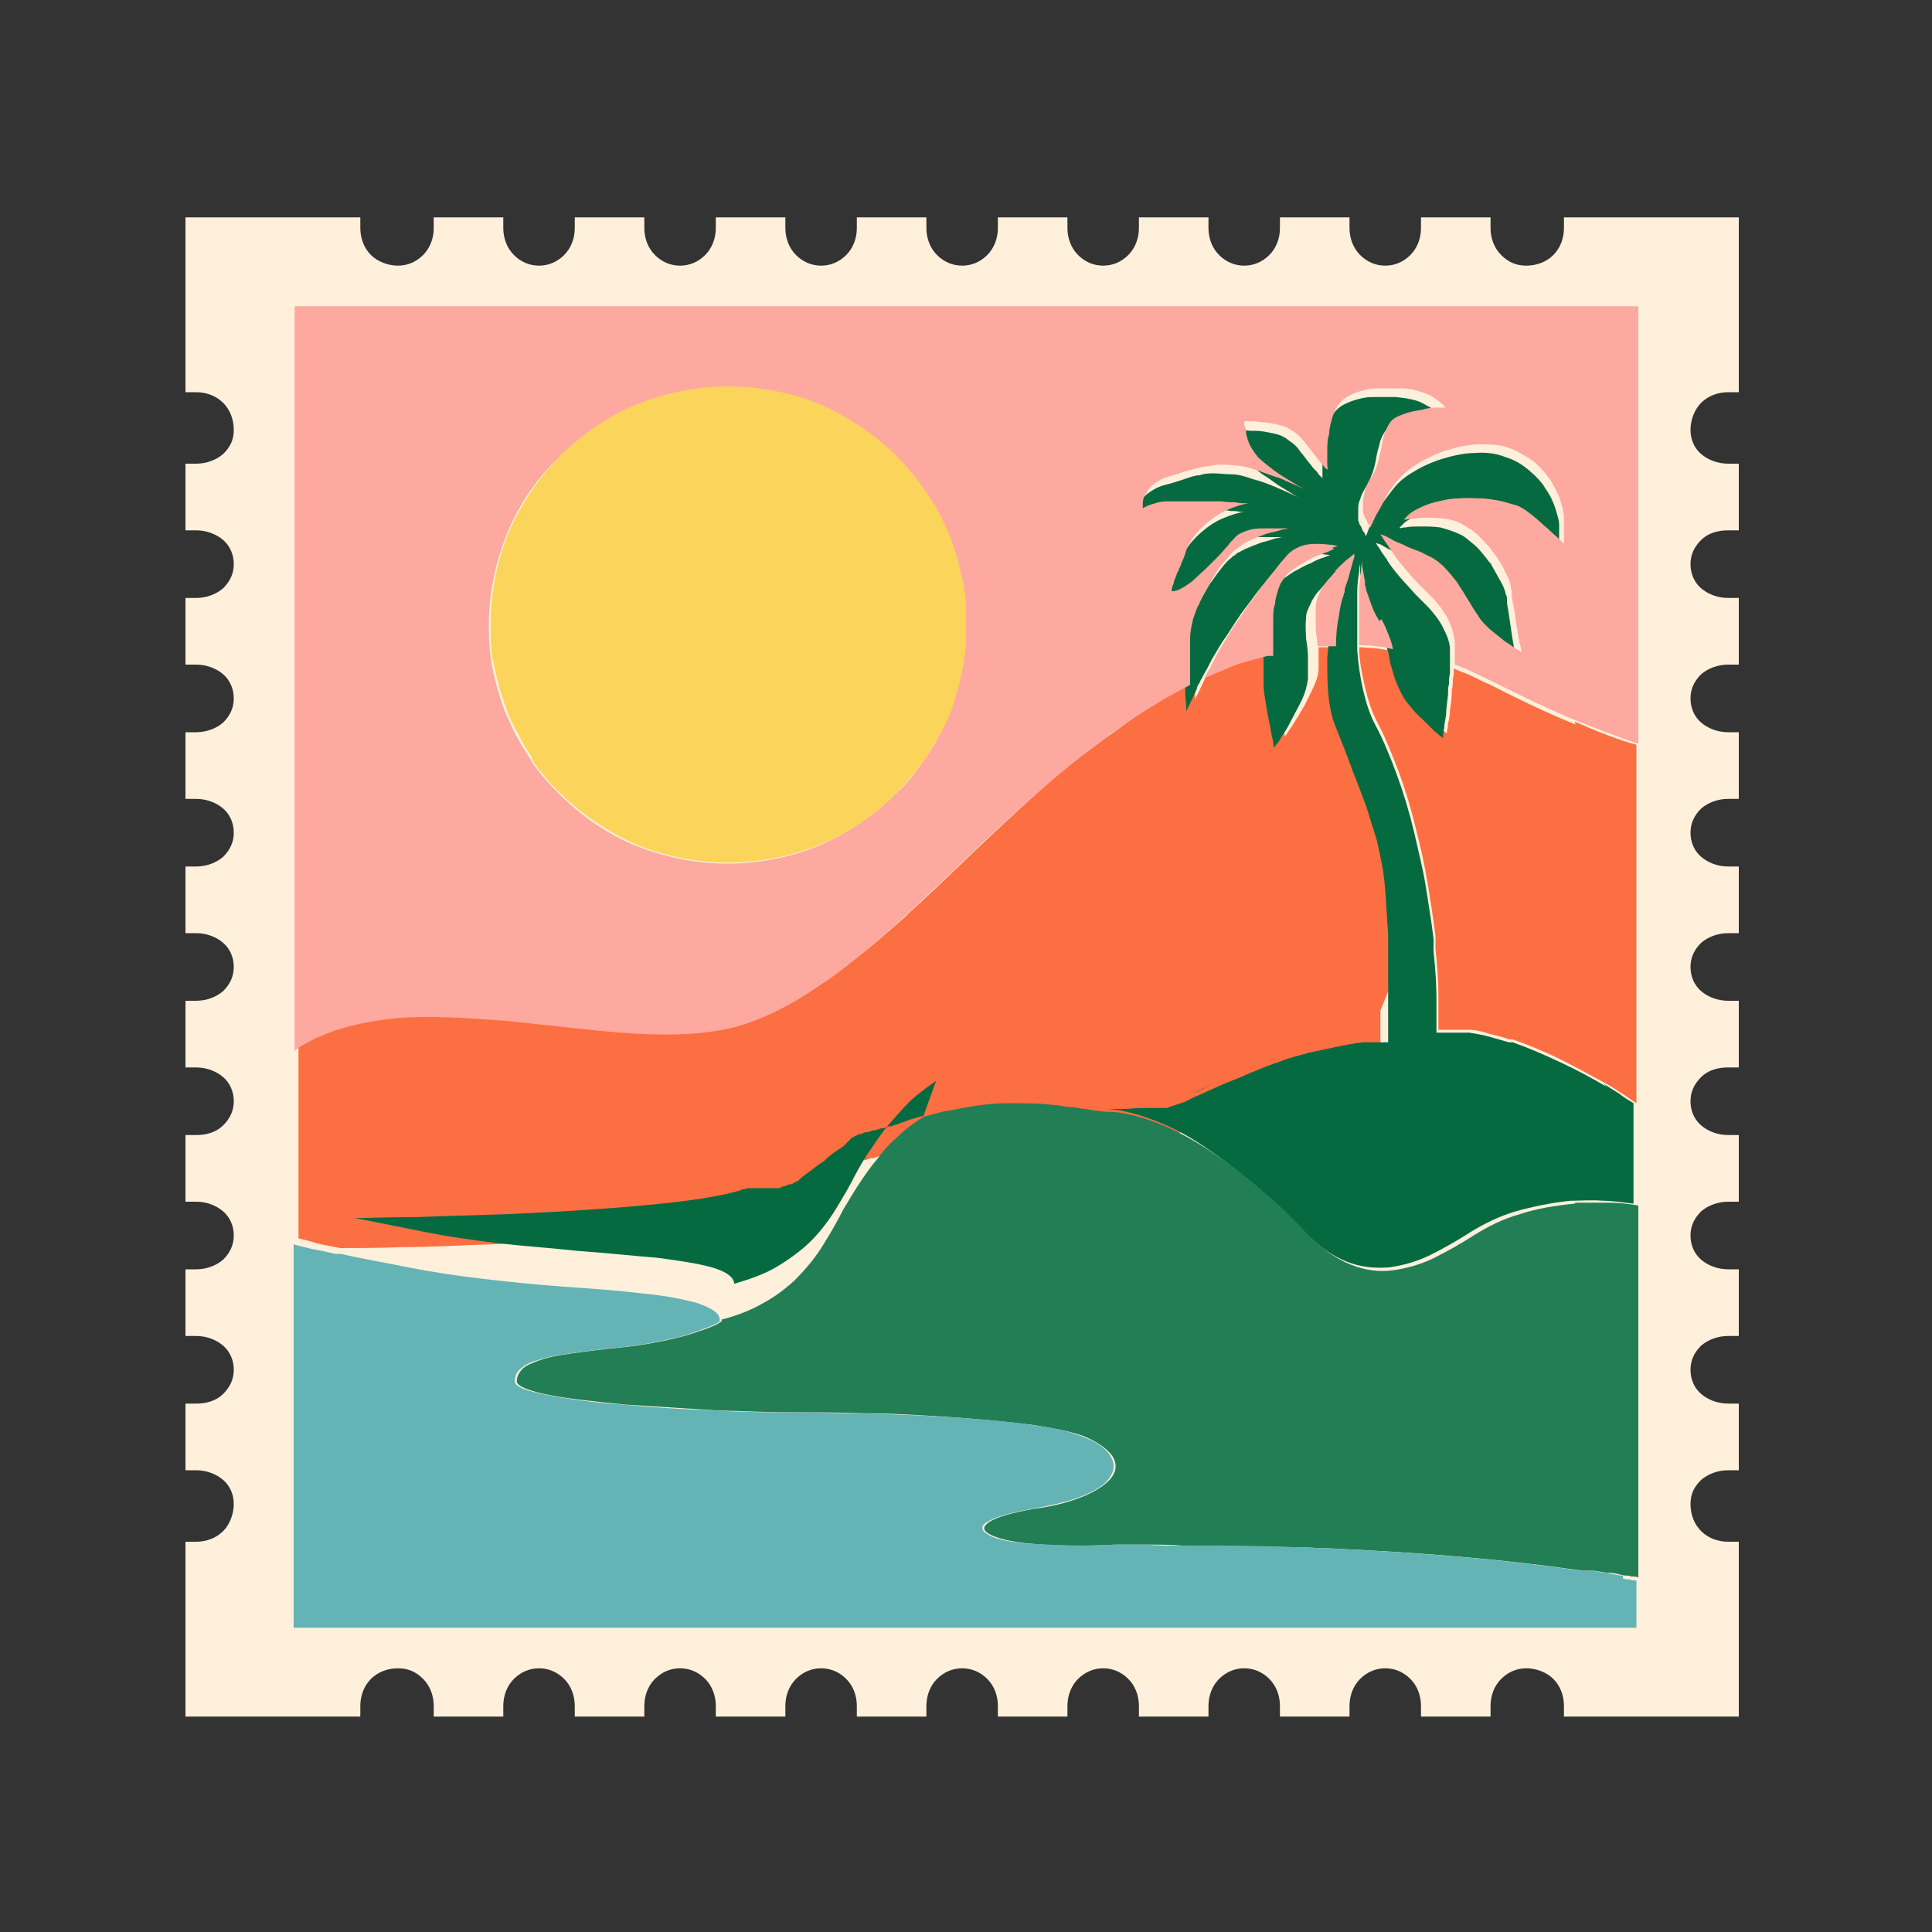 <?xml version="1.0" encoding="UTF-8"?>
<svg data-bbox="19.2 22.5 160.8 155.2" viewBox="0 0 200 200" height="200" width="200" xmlns="http://www.w3.org/2000/svg" data-type="color">
    <rect x="0" y="0" width="200" height="200" fill="#333333" stroke="none"/>
    <g>
        <path fill="#fff0dc" d="M177.5 22.5h-15.6v1.1c0 1.1-.4 2.1-1.1 2.8s-1.7 1.1-2.8 1.1-1.9-.4-2.6-1.1-1.1-1.7-1.1-2.8v-1.1h-7.2v1.1c0 1.1-.4 2.1-1.1 2.8s-1.6 1.1-2.6 1.1-1.9-.4-2.6-1.1-1.1-1.7-1.1-2.8v-1.1h-7.2v1.1c0 1.1-.4 2.1-1.1 2.8s-1.6 1.1-2.6 1.1-1.9-.4-2.6-1.1-1.1-1.7-1.1-2.8v-1.1h-7.2v1.1c0 1.1-.4 2.1-1.1 2.8s-1.6 1.1-2.6 1.1-1.9-.4-2.6-1.1-1.1-1.7-1.1-2.8v-1.1h-7.2v1.1c0 1.1-.4 2.1-1.1 2.8s-1.6 1.1-2.6 1.1-1.9-.4-2.6-1.1-1.1-1.7-1.1-2.8v-1.1h-7.2v1.1c0 1.1-.4 2.1-1.1 2.8S86 27.5 85 27.5s-1.9-.4-2.6-1.1-1.1-1.7-1.1-2.8v-1.1h-7.2v1.1c0 1.1-.4 2.1-1.1 2.8s-1.6 1.1-2.6 1.1-1.9-.4-2.6-1.1-1.1-1.7-1.1-2.8v-1.1h-7.2v1.1c0 1.1-.4 2.1-1.1 2.8s-1.6 1.1-2.6 1.1-1.9-.4-2.6-1.1-1.1-1.7-1.1-2.8v-1.1h-7.2v1.1c0 1.1-.4 2.1-1.1 2.8s-1.6 1.1-2.6 1.1-2.1-.4-2.8-1.1-1.1-1.7-1.1-2.8v-1.1H19.2v18.1h1.1c1.1 0 2.1.4 2.8 1.1s1.1 1.7 1.1 2.8-.4 1.8-1.1 2.5c-.7.6-1.7 1-2.8 1h-1.1v6.9h1.1c1.1 0 2.1.4 2.8 1s1.1 1.5 1.1 2.5-.4 1.8-1.1 2.5c-.7.6-1.7 1-2.8 1h-1.1v6.9h1.1c1.1 0 2.1.4 2.8 1s1.1 1.5 1.1 2.5-.4 1.8-1.1 2.5c-.7.6-1.7 1-2.8 1h-1.1v6.9h1.1c1.1 0 2.1.4 2.8 1s1.1 1.5 1.1 2.5-.4 1.8-1.1 2.5c-.7.6-1.7 1-2.8 1h-1.1v6.9h1.1c1.1 0 2.1.4 2.8 1s1.1 1.5 1.1 2.5-.4 1.8-1.1 2.5c-.7.6-1.7 1-2.8 1h-1.1v6.9h1.1c1.1 0 2.1.4 2.8 1s1.1 1.5 1.1 2.5-.4 1.8-1.1 2.5-1.7 1-2.8 1h-1.1v6.9h1.1c1.1 0 2.1.4 2.8 1s1.1 1.5 1.1 2.5-.4 1.8-1.1 2.5c-.7.6-1.7 1-2.8 1h-1.1v6.9h1.1c1.1 0 2.1.4 2.8 1s1.1 1.5 1.1 2.5-.4 1.8-1.1 2.5-1.7 1-2.8 1h-1.1v6.9h1.1c1.1 0 2.1.4 2.8 1s1.1 1.5 1.1 2.5-.4 2.1-1.1 2.8-1.7 1.1-2.8 1.1h-1.1v18.1h18.1v-1.1c0-1.1.4-2.1 1.1-2.8s1.7-1.1 2.8-1.1 1.9.4 2.6 1.1 1.1 1.7 1.1 2.8v1.1h7.2v-1.1c0-1.1.4-2.1 1.1-2.8s1.6-1.1 2.6-1.1 1.9.4 2.6 1.1 1.1 1.7 1.1 2.8v1.1h7.2v-1.1c0-1.1.4-2.1 1.1-2.8s1.6-1.1 2.6-1.1 1.9.4 2.6 1.1 1.1 1.7 1.1 2.8v1.1h7.2v-1.1c0-1.1.4-2.1 1.1-2.8s1.6-1.1 2.6-1.1 1.9.4 2.6 1.1 1.1 1.7 1.1 2.8v1.1h7.2v-1.1c0-1.1.4-2.1 1.1-2.8s1.6-1.1 2.6-1.1 1.9.4 2.6 1.1 1.1 1.7 1.1 2.8v1.1h7.2v-1.1c0-1.1.4-2.1 1.1-2.8s1.6-1.1 2.6-1.1 1.9.4 2.6 1.1 1.1 1.7 1.1 2.8v1.1h7.2v-1.1c0-1.1.4-2.1 1.1-2.8s1.6-1.1 2.6-1.1 1.9.4 2.6 1.1 1.1 1.7 1.1 2.8v1.1h7.2v-1.1c0-1.1.4-2.1 1.1-2.8s1.6-1.1 2.6-1.1 1.9.4 2.6 1.1 1.1 1.7 1.1 2.8v1.1h7.2v-1.1c0-1.1.4-2.1 1.1-2.8s1.6-1.1 2.6-1.1 2.1.4 2.8 1.1 1.1 1.7 1.1 2.8v1.1H180v-18.1h-1.1c-1.1 0-2.1-.4-2.8-1.1s-1.1-1.7-1.1-2.8.4-1.8 1.1-2.5c.7-.6 1.7-1 2.8-1h1.1v-6.9h-1.1c-1.1 0-2.1-.4-2.8-1s-1.1-1.5-1.1-2.5.4-1.8 1.1-2.5c.7-.6 1.7-1 2.8-1h1.1v-6.9h-1.1c-1.1 0-2.1-.4-2.8-1s-1.1-1.5-1.1-2.5.4-1.8 1.1-2.5c.7-.6 1.7-1 2.8-1h1.1v-6.9h-1.1c-1.1 0-2.1-.4-2.8-1S175 115 175 114s.4-1.8 1.1-2.5 1.7-1 2.8-1h1.1v-6.9h-1.1c-1.1 0-2.1-.4-2.8-1s-1.1-1.5-1.1-2.5.4-1.8 1.1-2.5c.7-.6 1.7-1 2.8-1h1.1v-6.9h-1.1c-1.1 0-2.1-.4-2.8-1s-1.1-1.5-1.1-2.5.4-1.8 1.1-2.5c.7-.6 1.7-1 2.8-1h1.1v-6.9h-1.1c-1.1 0-2.1-.4-2.8-1s-1.1-1.5-1.1-2.5.4-1.8 1.1-2.5c.7-.6 1.7-1 2.8-1h1.1v-6.9h-1.1c-1.1 0-2.1-.4-2.8-1s-1.1-1.5-1.1-2.5.4-1.8 1.1-2.5 1.7-1 2.8-1h1.1V48h-1.1c-1.1 0-2.1-.4-2.8-1s-1.1-1.5-1.1-2.5.4-2.1 1.1-2.8 1.7-1.1 2.8-1.1h1.1V22.5z" data-color="1"/>
        <path fill="#fc6f42" d="M144.7 100.2v-4.6c0-1.6-.2-3.1-.3-4.5s-.3-2.6-.5-3.5c-.1-.5-.2-.9-.3-1.4s-.2-.9-.4-1.4c-.2-.9-.5-1.7-.8-2.5l-.9-2.4c-.4-1.2-.9-2.3-1.3-3.4-.4-1-.8-2-1.1-2.8s-.5-1.9-.6-3-.1-2.4-.1-3.5V67h-1.9v2.2c0 .7-.3 1.5-.7 2.3s-.7 1.5-1.1 2.1c-.3.6-.7 1.1-.9 1.5q-.45.6-.6.9c-.2.2-.2.3-.2.3s0-.2-.1-.6c0-.4-.2-.9-.3-1.5s-.3-1.3-.4-2.1l-.3-2.4v-2h-.6c-.4 0-.7.2-1.1.3s-.7.2-1.1.3c-.7.2-1.5.5-2.2.8l-2.1.9v.1c-.3.7-.6 1.3-.8 1.7l-.3.6v-.5c0-.3 0-.8-.1-1.3-1.2.6-2.3 1.2-3.4 1.9s-2.3 1.4-3.4 2.2c-.8.6-1.6 1.2-2.5 1.8l-2.4 1.8c-3 2.3-6 5.1-9 7.9S97 91.9 94 94.6l-.2.2-.2.2c-1.4 1.2-2.7 2.4-4.1 3.5s-2.7 2.2-4.1 3.1q-2.55 1.8-5.1 3c-1.7.8-3.4 1.4-5.1 1.7-3.1.6-6.7.6-10.5.3s-7.8-.8-11.7-1.2c-4-.4-7.9-.6-11.6-.3s-7.1 1.2-10 3c0 0-.2.1-.3.2 0 0-.2.1-.2.2v19.7c.5.1 1.2.3 1.9.5s1.5.3 2.4.5c1.5 0 3.8 0 6.6-.1 2.8 0 6-.2 9.4-.3 4.8-.2 9.8-.5 14.2-.9s8.1-.9 10.3-1.6c.1 0 .3 0 .4-.1.1 0 .3 0 .4-.1h3.2s.1 0 .2-.1c0 0 .1 0 .2-.1h.2s.1 0 .2-.1c0 0 .1 0 .2-.1h.2s.1 0 .2-.1.1 0 .2-.1c0 0 .1 0 .2-.1 0 0 .1 0 .2-.1 0 0 .2-.1.2-.2 0 0 .2-.1.2-.2.3-.2.5-.4.8-.6s.5-.4.8-.6c0 0 .2-.1.3-.2 0 0 .2-.1.3-.2l.2-.2.2-.2c.2-.2.5-.4.7-.6.3-.2.5-.4.8-.6 0 0 .2-.1.2-.2 0 0 .2-.1.2-.2 0 0 .2-.1.2-.2 0 0 .2-.1.2-.2 0 0 .2 0 .2-.1 0 0 .2 0 .2-.1 0 0 .2 0 .2-.1 0 0 .2 0 .2-.1h.2s.2 0 .2-.1c0 0 .2 0 .3-.1h.2s.2 0 .3-.1c0 0 .2 0 .3-.1h.2s.2 0 .3-.1c0 0 .2 0 .3-.1h.2s.2 0 .3-.1c0 0 .2 0 .3-.1h.2c.1 0 .2 0 .3-.1.1 0 .2 0 .3-.1.4-.2.9-.3 1.3-.5.5-.1.9-.3 1.4-.4l1.2-.3c.4-.1.8-.2 1.3-.3 2.4-.5 4.4-.7 6.2-.8 1.8 0 3.4 0 4.8.2.6 0 1.2.1 1.7.2.6 0 1.1.2 1.6.2s.9.1 1.4.2c.4 0 .9 0 1.3.1h1.7c.6 0 1.1 0 1.7-.1h2.7s.2 0 .3-.1c0 0 .2 0 .3-.1 0 0 .2 0 .3-.1 0 0 .2 0 .3-.1 0 0 .2 0 .3-.1 0 0 .2 0 .3-.1.7-.3 1.4-.7 2.1-1s1.4-.6 2-.9c.3-.1.7-.3 1-.4s.7-.3 1-.4c.2 0 .3-.1.5-.2.2 0 .3-.1.4-.2 1-.4 1.9-.7 2.9-1.1 1-.3 1.9-.6 2.9-.9.9-.2 1.9-.5 2.8-.6.9-.2 1.9-.3 2.9-.5h2.6v-6.6Z" data-color="2"/>
        <path fill="#fc6f42" d="M163.1 75c-2.5-1-5.5-2.4-8.8-4.1-.7-.3-1.3-.6-1.9-.9s-1.3-.5-1.9-.8c0 .4 0 .7-.1 1.1 0 .4 0 .8-.1 1.1 0 .8-.1 1.5-.2 2.1 0 .6-.1 1-.2 1.4 0 .4-.1.6-.1.8v.2s-.1 0-.3-.2c-.2-.1-.5-.4-.8-.7s-.7-.6-1.1-1.1c-.4-.4-.9-.9-1.4-1.5s-.8-1.2-1.1-1.9-.5-1.4-.7-2.1c0-.2 0-.3-.1-.5 0-.2 0-.3-.1-.5l-1.8-.3c-.6 0-1.2-.1-1.7-.1 0 1.4.3 2.8.6 4.1s.7 2.6 1.3 3.7c.8 1.5 1.5 3.3 2.2 5.1q1.05 2.85 1.8 6c.5 1.9.9 3.8 1.2 5.6.3 1.9.6 3.7.8 5.4v1.3q.3 2.85.3 4.8v3.6h3.2c.7 0 1.4.2 2 .4.7.2 1.4.3 2.1.6h.4c1.7.6 3.4 1.3 5 2.1s3.2 1.7 4.7 2.5c.6.3 1.1.7 1.6 1s1 .7 1.5 1V77.1c-1.8-.5-3.9-1.3-6.4-2.4Z" data-color="2"/>
        <path fill="#056a40" d="M95.6 115.5c-.5.1-1 .3-1.4.4-.5.1-.9.3-1.3.5-.1 0-.2 0-.3.1-.1 0-.2 0-.3.1h-.2c-.1 0-.2 0-.3.1 0 0-.2 0-.3.1h-.2s-.2 0-.3.1c0 0-.2 0-.3.1h-.2s-.2 0-.3.1c0 0-.2 0-.3.1h-.2s-.2 0-.3.1c0 0-.2 0-.2.1H89s-.2 0-.2.1c0 0-.2 0-.2.1 0 0-.2 0-.2.1 0 0-.2 0-.2.1 0 0-.2.1-.2.2 0 0-.2.1-.2.2 0 0-.2.1-.2.2 0 0-.2.1-.2.2l-.9.6c-.3.2-.5.4-.8.6l-.2.2-.2.2s-.2.1-.3.2c0 0-.2.1-.3.2-.3.2-.5.4-.8.6s-.5.4-.8.6c0 0-.2.1-.2.2 0 0-.2.1-.2.2 0 0-.1 0-.2.1 0 0-.1 0-.2.1 0 0-.1 0-.2.1s-.1 0-.2.1h-.2s-.1 0-.2.1c0 0-.1 0-.2.1h-.2s-.1 0-.2.1c0 0-.1 0-.2.1h-3.2c-.1 0-.2 0-.4.1-.1 0-.3 0-.4.1-2.2.7-5.9 1.2-10.3 1.6s-9.4.7-14.2.9c-3.4.1-6.6.2-9.4.3-2.8 0-5.1.1-6.6.1h.6c2.1.4 4.5.9 7 1.4s5.2.9 7.8 1.2 5.5.5 8.3.8c2.8.2 5.6.5 8.1.7 2.3.3 4.3.6 5.7 1s2.3 1 2.3 1.7c1.7-.5 3.1-1 4.3-1.7s2.3-1.5 3.2-2.3c1.2-1.1 2.2-2.4 3-3.7s1.5-2.5 2.1-3.7c.5-.9 1-1.8 1.6-2.6.6-.9 1.2-1.8 1.9-2.6s1.4-1.6 2.2-2.4c.8-.7 1.7-1.4 2.6-2Z" data-color="3"/>
        <path fill="#056a40" d="M166.3 112.5c-1.5-.9-3-1.7-4.7-2.5s-3.3-1.5-5-2.1h-.4l-2.1-.6c-.7-.2-1.4-.3-2-.4h-3.6.2v-3.6q0-1.95-.3-4.8v-1.3c-.2-1.7-.5-3.5-.8-5.4s-.8-3.8-1.2-5.6q-.75-3.15-1.8-6c-.7-1.9-1.4-3.6-2.2-5.1-.6-1.1-1-2.4-1.3-3.7s-.5-2.7-.6-4.1v-5.9c0-.9.1-1.7.2-2.2 0-.5.1-.8.1-.8v.7c0 .4.2 1 .3 1.6v.4c0 .1 0 .3.1.4.1.6.3 1.1.6 1.7.2.6.5 1.1.8 1.6.3.4.5.9.7 1.5s.4 1.1.5 1.6c0 .2 0 .3.1.5 0 .2 0 .3.1.5.2.7.4 1.5.7 2.1.3.7.6 1.3 1.1 1.9s.9 1.1 1.4 1.5l1.1 1.1c.3.3.6.5.8.7.2.1.3.2.3.2v-.2c0-.2 0-.4.1-.8 0-.4.1-.8.2-1.4 0-.6.1-1.2.2-2.1 0-.4 0-.8.1-1.1 0-.4 0-.7.1-1.1v-2.4c0-.8-.3-1.5-.7-2.3s-1-1.6-1.9-2.5l-.5-.5-.5-.5c-.6-.7-1.2-1.3-1.7-1.9s-.9-1.1-1.2-1.6c0-.1-.1-.2-.2-.3 0 0-.1-.2-.2-.3-.3-.4-.4-.7-.6-.9-.1-.2-.2-.3-.2-.3l.3.1c.2 0 .4.2.8.4.3.2.8.4 1.3.6s1.2.5 1.9.8c.1 0 .3.1.4.2.1 0 .2.1.4.2.5.3 1 .7 1.5 1.1.4.4.8.9 1.2 1.4 0 0 .1.2.2.3 0 0 .1.2.2.3.4.5.7 1.1 1 1.6s.6 1 .9 1.4c.4.5.8 1 1.3 1.5q.75.75 1.5 1.2c.5.4.9.6 1.2.8s.5.3.5.3 0-.2-.1-.6-.2-.9-.3-1.5-.2-1.3-.3-2-.2-1.3-.3-1.9V62c0-.1 0-.3-.1-.4q-.15-.75-.6-1.5c-.3-.5-.6-1.1-.9-1.6 0-.1-.2-.3-.3-.4s-.2-.3-.3-.4c-.4-.5-.8-1-1.3-1.4s-.9-.8-1.4-1c-.6-.3-1.3-.5-2-.7-.7-.1-1.4-.1-2-.1s-1.2 0-1.6.1c-.4 0-.6.1-.6.1v-.1l.4-.4q.3-.3.9-.6c.4-.2 1-.4 1.8-.7.8-.2 1.6-.4 2.5-.4h2.6c.8 0 1.6.2 2.3.4s1.2.3 1.5.5.8.5 1.3.9 1 .8 1.5 1.3c.5.4.9.8 1.2 1.1l.5.5v-2.9c0-.5-.2-1-.4-1.7-.2-.6-.5-1.3-1-2-.4-.7-1-1.3-1.7-1.9s-1.5-1.1-2.5-1.4c-1-.4-2.1-.5-3.2-.4-1.1 0-2.3.3-3.3.6s-2.1.8-2.9 1.3c-.9.5-1.6 1.1-2 1.6-.5.6-.9 1.2-1.3 1.7-.4.6-.7 1.2-.9 1.7q-.45.75-.6 1.2c-.1.3-.2.5-.2.5l-.1-.2c0-.1-.2-.3-.3-.5 0-.2-.2-.4-.3-.6 0-.2-.1-.3-.1-.3v-1.1c0-.3 0-.7.2-1.1.1-.4.3-.8.6-1.3.3-.4.5-1 .7-1.5.2-.6.3-1.1.4-1.7s.3-1.1.4-1.6c.2-.5.4-.9.7-1.2s.8-.5 1.4-.7 1.2-.3 1.8-.4 1.2-.2 1.6-.2h.7s0-.1-.2-.3-.4-.4-.8-.6-.8-.5-1.4-.7-1.3-.3-2.2-.4h-2.4c-.8 0-1.5.2-2.1.4s-1.2.5-1.6.9q-.6.6-.9 1.5c-.2.6-.3 1.3-.4 1.9 0 .6-.1 1.3-.2 1.8v1.9l-.1-.1-.3-.3c-.1-.2-.3-.4-.6-.7-.2-.3-.5-.6-.7-.9s-.5-.6-.7-.9-.5-.6-.8-.8-.6-.5-.9-.6c-.3-.2-.8-.3-1.3-.4s-1-.2-1.5-.2-.9 0-1.2-.1h-.5v.4c0 .2 0 .6.2.9 0 .4.2.8.4 1.2s.4.8.8 1.2c.3.4.8.8 1.3 1.1s1.1.8 1.6 1.1 1 .6 1.3.8.6.3.6.3-.3-.1-.7-.3-1.1-.5-1.8-.8-1.5-.6-2.3-.8c-.8-.3-1.6-.5-2.2-.5-.7 0-1.3-.1-1.8-.1s-1 0-1.5.2c-.5 0-1 .2-1.6.4s-1.2.4-2 .6-1.4.6-1.8.9-.7.7-.8 1.1c-.2.3-.2.6-.2.9v.4c.4-.2.8-.4 1.3-.5s1-.2 1.6-.2h5.3c.5 0 1 0 1.4.1.4 0 .7 0 1 .1h.4c-.8.1-1.6.4-2.3.7s-1.3.7-1.9 1.2c-.5.4-1 .9-1.4 1.4s-.6.9-.8 1.3l-.3.9c-.1.3-.3.7-.4 1 0 .2-.1.3-.2.5 0 .2-.1.3-.2.4l-.3.9c0 .3-.2.5-.2.6v.2h.3s.2 0 .3-.1c.6-.2 1.1-.6 1.6-1s1-.9 1.5-1.4l.6-.6.6-.6c.3-.4.6-.7.9-1s.5-.6.7-.8c.3-.4.9-.6 1.4-.8.6-.2 1.2-.2 1.8-.2h2.3s-.2 0-.5.1c-.3 0-.7.2-1.1.3-.5.1-1 .3-1.5.5s-1 .4-1.5.7c-.1 0-.3.2-.4.3-.1 0-.3.2-.4.3-.4.3-.7.7-1.1 1.2s-.7 1-1.1 1.5c-.1.2-.3.5-.4.7s-.3.5-.4.7c-.3.5-.6 1.1-.8 1.6s-.4 1.1-.6 1.5c-.2.6-.3 1.3-.3 2v4.8c0 .5.1 1 .1 1.3v.5l.3-.6c.2-.4.5-1 .8-1.7v-.1c.1-.3.3-.5.4-.8.2-.3.3-.6.5-.9.3-.5.5-1 .8-1.5l.9-1.5c.6-.8 1.1-1.7 1.6-2.4.5-.8 1.1-1.5 1.6-2.2s1-1.3 1.5-1.9.9-1.1 1.3-1.6q.6-.75 1.5-.9c.6-.2 1.2-.2 1.7-.2s1 0 1.4.1c.4 0 .6.1.6.1s-.2 0-.6.2c-.4.1-.9.3-1.4.6-.6.2-1.2.6-1.8.9-.6.4-1.2.8-1.7 1.2-.2.2-.4.4-.5.7-.2.3-.3.6-.4.9-.1.4-.3.9-.3 1.4s-.1 1-.2 1.6v5.8c0 .8.2 1.7.3 2.4.1.8.3 1.5.4 2.1s.2 1.1.3 1.5c0 .4.1.6.1.6l.2-.3q.3-.3.6-.9.45-.6.9-1.5c.3-.6.7-1.3 1.1-2.1s.6-1.6.7-2.3v-2.2c0-.7-.1-1.4-.2-2 0-.7-.1-1.3 0-2 0-.3 0-.6.2-1 .1-.3.3-.6.4-.9.2-.3.4-.7.7-1s.5-.6.8-.9c.5-.5 1-1 1.4-1.3s.6-.5.6-.5v.4c0 .2-.1.6-.3 1 0 .3-.2.7-.3 1.1s-.2.8-.4 1.2v.3s0 .2-.1.3c-.2.5-.3 1.2-.5 2.2-.1.9-.2 2-.3 3.1v.2c0 1.2 0 2.4.1 3.5s.3 2.2.6 3 .7 1.8 1.1 2.8.8 2.2 1.3 3.4l.9 2.4c.3.8.5 1.7.8 2.5.1.4.3.9.4 1.4s.2.9.3 1.4c.2.9.4 2.1.5 3.5q.15 2.1.3 4.5v11.2h.6-3.2c-1 .1-1.9.3-2.9.5-.9.2-1.9.4-2.8.6-1 .3-2 .5-2.9.9-1 .3-1.9.7-2.9 1.1-.1 0-.3.1-.4.2-.2 0-.3.1-.5.2-.3.1-.7.3-1 .4s-.7.3-1 .4c-.7.3-1.3.6-2 .9s-1.4.6-2.1 1c0 0-.2 0-.3.1 0 0-.2 0-.3.1 0 0-.2 0-.3.1 0 0-.2 0-.3.1 0 0-.2 0-.3.1 0 0-.2 0-.3.1h-2.7c-.6 0-1.2.1-1.7.1h-1.7c1.6.1 3.3.6 5.1 1.3s3.6 1.7 5.3 2.9c1.8 1.2 3.5 2.6 5.2 4 1.7 1.5 3.3 3 4.7 4.5 1.5 1.5 2.9 2.5 4.4 3.1s2.9.7 4.4.6c1.4-.2 2.9-.6 4.3-1.3q2.1-1.05 4.2-2.4c1.3-.8 2.9-1.6 4.6-2.1 1.8-.5 3.7-.9 5.7-1.1 1.1 0 2.2-.1 3.3 0 1.1 0 2.2.2 3.2.3v-10.4c-.5-.3-1-.6-1.5-1-.5-.3-1.1-.7-1.6-1Z" data-color="3"/>
        <path fill="#fda99f" d="M100 31.7H30.5v77.1s.2-.1.2-.2c0 0 .2-.1.3-.2 2.9-1.8 6.3-2.6 10-3 3.7-.3 7.6 0 11.6.3 4 .4 7.9.9 11.7 1.2s7.4.3 10.5-.3c1.7-.3 3.4-.9 5.1-1.7q2.55-1.2 5.1-3c1.4-.9 2.7-2 4.1-3.1s2.7-2.3 4.1-3.5l.2-.2.2-.2c3-2.7 5.9-5.6 8.9-8.4s6-5.5 9-7.9l2.4-1.8c.8-.6 1.6-1.2 2.5-1.8 1.1-.8 2.2-1.5 3.4-2.2 1.1-.7 2.3-1.3 3.4-1.9v-4.8c0-.8.2-1.5.3-2 .2-.5.3-1 .6-1.5.2-.5.5-1.1.8-1.6.1-.2.3-.5.4-.7s.3-.5.4-.7c.3-.5.7-1.1 1.1-1.5.4-.5.7-.9 1.1-1.2.1-.1.3-.2.4-.3.1 0 .3-.2.4-.3.5-.3 1-.5 1.5-.7s1-.4 1.5-.5.8-.2 1.1-.3c.3 0 .5-.1.5-.1H131c-.6 0-1.2 0-1.8.2s-1.1.4-1.4.8c-.2.2-.5.5-.7.8-.3.3-.6.7-.9 1l-.6.6-.6.6c-.5.5-1 .9-1.5 1.4-.5.4-1.1.8-1.6 1 0 0-.2 0-.3.1h-.3V61c0-.1.1-.4.2-.6 0-.3.2-.6.3-.9 0-.1.1-.3.2-.4 0-.2.1-.3.2-.5.1-.4.3-.7.4-1s.2-.7.3-.9c.2-.4.4-.8.8-1.3s.8-.9 1.4-1.4c.5-.4 1.2-.9 1.9-1.2s1.5-.6 2.3-.7h-.4c-.2 0-.6 0-1-.1-.4 0-.9 0-1.4-.1h-5.3c-.6 0-1.1 0-1.6.2-.5.1-.9.3-1.3.5v-.4c0-.2 0-.5.2-.9.2-.3.4-.7.8-1.1.4-.3 1-.7 1.8-.9s1.4-.5 2-.6c.6-.2 1.1-.3 1.6-.4.5 0 1-.2 1.5-.2s1.1 0 1.8.1c.7 0 1.5.3 2.2.5.8.3 1.6.6 2.3.8.7.3 1.3.6 1.8.8.4.2.7.3.7.3l-.6-.3c-.3-.2-.8-.5-1.3-.8s-1.1-.7-1.6-1.1-1-.8-1.3-1.1c-.3-.4-.6-.8-.8-1.2s-.3-.8-.4-1.2c0-.4-.1-.7-.2-.9v-.4h.5c.3 0 .7 0 1.2.1.5 0 1 .1 1.5.2s.9.2 1.3.4c.3.2.7.4.9.6.3.2.5.5.8.8.2.3.5.6.7.9s.5.6.7.9.4.5.6.7q.15.3.3.3s0 .1.1.1 0-.2 0-.5v-1.4c0-.6 0-1.2.2-1.8 0-.6.2-1.3.4-1.9q.3-.9.9-1.5c.4-.4 1-.7 1.6-.9s1.3-.4 2.1-.4h2.4c.9 0 1.6.2 2.2.4s1.1.4 1.4.7c.4.2.6.5.8.6.2.2.2.3.2.3h-.7c-.4 0-1 0-1.6.2-.6.1-1.3.2-1.8.4-.6.2-1.1.4-1.4.7s-.5.7-.7 1.2-.3 1-.4 1.6-.3 1.2-.4 1.7c-.2.6-.4 1.1-.7 1.5s-.5.9-.6 1.3-.2.8-.2 1.1V53s0 .1.1.3c0 .2.2.4.3.6 0 .2.2.4.3.5 0 .1.1.2.1.2s0-.2.2-.5q.15-.45.6-1.2c.3-.5.6-1.1.9-1.7.4-.6.8-1.2 1.3-1.7.5-.6 1.2-1.1 2-1.6.9-.5 1.9-1 2.9-1.3s2.2-.6 3.3-.6 2.2 0 3.2.4 1.8.9 2.5 1.4c.7.6 1.3 1.3 1.7 1.9.4.7.8 1.4 1 2s.3 1.2.4 1.7v2.9l-.5-.5c-.3-.3-.8-.7-1.2-1.1-.5-.4-1-.9-1.5-1.3s-.9-.7-1.3-.9c-.3-.2-.9-.3-1.5-.5-.7-.2-1.4-.3-2.3-.4-.8 0-1.7-.1-2.6 0-.9 0-1.7.2-2.5.4s-1.4.5-1.8.7q-.6.3-.9.6l-.4.4v.1s.2 0 .6-.1c.4 0 .9-.1 1.6-.1.6 0 1.3 0 2 .1s1.4.3 2 .7c.5.3 1 .6 1.4 1s.9.9 1.3 1.4c.1.1.2.3.3.4s.2.3.3.4c.3.5.7 1 .9 1.6q.45.75.6 1.5c0 .1 0 .3.1.4v.4c0 .6.2 1.2.3 1.9s.2 1.4.3 2 .2 1.2.3 1.5.1.6.1.6-.2-.1-.5-.3-.7-.5-1.2-.8l-1.5-1.2c-.5-.5-1-.9-1.3-1.5-.3-.4-.6-.9-.9-1.4s-.6-1-1-1.6c0 0-.1-.2-.2-.3 0 0-.1-.2-.2-.3-.4-.5-.8-1-1.2-1.4s-.9-.8-1.5-1.1c-.1 0-.2-.1-.4-.2-.1 0-.2-.1-.4-.2-.7-.3-1.4-.5-1.9-.8-.5-.2-1-.4-1.3-.6s-.6-.3-.8-.4c-.2 0-.3-.1-.3-.1s0 .1.2.3q.15.3.6.9s.1.2.2.3c0 0 .1.2.2.3.3.5.7 1 1.2 1.6s1 1.2 1.7 1.9l.5.5.5.5c.9.9 1.5 1.7 1.9 2.5s.6 1.6.7 2.3v2.4c.6.2 1.3.5 1.9.8s1.3.6 1.9.9c3.4 1.7 6.3 3.1 8.8 4.1s4.6 1.8 6.4 2.4V31.7h-69.5Zm-4.5 47.2c-.8 1.2-1.7 2.3-2.8 3.3-2.2 2.2-4.9 4-7.8 5.3-2.9 1.2-6.2 1.9-9.6 1.9s-6.6-.7-9.6-1.9c-2.9-1.2-5.6-3.1-7.8-5.3-.6-.6-1.1-1.1-1.6-1.7s-1-1.2-1.4-1.9c-.5-.8-1-1.6-1.5-2.5-.4-.8-.8-1.7-1.2-2.6q-.75-2.1-1.2-4.2c-.3-1.5-.4-3-.4-4.5 0-3.4.7-6.6 1.9-9.6 1.2-2.9 3-5.6 5.3-7.8 2.2-2.2 4.9-4 7.8-5.3 2.9-1.2 6.2-1.9 9.6-1.9s6.6.7 9.6 1.9c2.9 1.2 5.6 3.1 7.8 5.3 1.5 1.5 2.8 3.2 3.9 5s1.9 3.8 2.5 5.9c.1.5.2.9.3 1.4s.2 1 .3 1.4c0 .6.2 1.2.2 1.8v3.9c0 .6-.1 1.3-.2 1.9-.2 1.2-.4 2.3-.8 3.4-.3 1.1-.7 2.2-1.2 3.2-.6 1.3-1.3 2.6-2.2 3.7Z" data-color="4"/>
        <path fill="#fda99f" d="M142.8 64.3c-.3-.5-.6-1-.8-1.6s-.4-1.1-.6-1.7c0-.1 0-.3-.1-.4v-.4c-.1-.6-.2-1.2-.3-1.6v-.7s0 .3-.1.8c0 .5-.1 1.3-.2 2.2v5.9c.6 0 1.2 0 1.7.1.6 0 1.2.2 1.8.3-.1-.6-.3-1.1-.5-1.6s-.4-1-.7-1.5Z" data-color="4"/>
        <path fill="#fda99f" d="M138.3 59.1c-.3.3-.5.6-.8.9s-.5.7-.7 1-.3.6-.4.9-.2.6-.2 1v2c0 .7.2 1.4.2 2h1.9c0-1.1.1-2.2.3-3.1.1-.9.3-1.7.5-2.2 0 0 0-.2.1-.3V61c.1-.4.3-.8.4-1.2s.2-.8.3-1.1c.1-.4.2-.8.3-1v-.4s-.2.2-.6.5-.9.8-1.4 1.3Z" data-color="4"/>
        <path fill="#fda99f" d="M137.9 56.7c.4-.1.6-.2.6-.2s-.2 0-.6-.1c-.4 0-.8-.1-1.4-.1s-1.1 0-1.7.2q-.9.3-1.5.9c-.4.5-.9 1-1.3 1.6-.5.6-1 1.2-1.5 1.9s-1 1.4-1.6 2.2c-.5.8-1.1 1.6-1.6 2.4l-.9 1.5c-.3.5-.6 1-.8 1.5-.2.3-.3.6-.5.9s-.3.6-.4.8l2.1-.9c.7-.3 1.4-.6 2.2-.8.4-.1.7-.2 1.1-.3s.7-.2 1.1-.3h.6v-3.8c0-.5 0-1.1.2-1.6 0-.5.2-1 .3-1.4.1-.3.2-.6.4-.9s.3-.5.5-.7c.5-.5 1.1-.9 1.7-1.2q.9-.6 1.8-.9c.6-.2 1.1-.4 1.4-.6Z" data-color="4"/>
        <path fill="#fbd45b" d="M55 78.5c.4.7.9 1.3 1.4 1.9s1 1.2 1.6 1.7c2.2 2.2 4.9 4 7.8 5.3 2.9 1.2 6.2 1.9 9.6 1.9s6.6-.7 9.6-1.9c2.9-1.2 5.6-3.1 7.8-5.3 1-1 1.9-2.1 2.8-3.3.8-1.2 1.5-2.4 2.2-3.7.5-1 .9-2.1 1.2-3.2s.6-2.2.8-3.4c0-.6.2-1.3.2-1.9v-3.9c0-.6-.1-1.2-.2-1.8 0-.5-.2-1-.3-1.4-.1-.5-.2-.9-.3-1.4-.6-2.1-1.4-4.1-2.5-5.9s-2.4-3.5-3.9-5c-2.2-2.2-4.9-4-7.8-5.3-2.9-1.2-6.2-1.9-9.6-1.9s-6.6.7-9.6 1.9c-2.9 1.2-5.6 3.1-7.8 5.3s-4 4.9-5.3 7.8c-1.2 2.9-1.9 6.2-1.9 9.6s.1 3 .4 4.5q.45 2.25 1.2 4.2c.3.9.7 1.8 1.2 2.6.4.8.9 1.7 1.5 2.5Z" data-color="5"/>
        <path fill="#227e55" d="M163 124.6c-2 .2-3.9.5-5.7 1.1-1.8.5-3.3 1.3-4.6 2.1q-2.1 1.35-4.2 2.4c-1.4.7-2.9 1.1-4.3 1.3s-2.9 0-4.4-.6-2.9-1.6-4.4-3.1c-1.4-1.5-3-3.1-4.7-4.5-1.7-1.5-3.4-2.8-5.2-4s-3.6-2.2-5.3-2.9c-1.8-.7-3.5-1.2-5.1-1.3-.4 0-.9 0-1.3-.1-.4 0-.9-.1-1.4-.2-.5 0-1.1-.2-1.6-.2-.6 0-1.1-.2-1.7-.2-1.4-.2-3-.2-4.8-.2s-3.8.3-6.2.8c-.4 0-.9.2-1.3.3l-1.2.3c-.9.6-1.8 1.2-2.6 2-.8.7-1.6 1.5-2.2 2.4-.7.8-1.3 1.7-1.9 2.6s-1.1 1.8-1.6 2.6c-.6 1.2-1.3 2.4-2.1 3.7s-1.8 2.5-3 3.7c-.9.8-1.9 1.6-3.2 2.3-1.2.7-2.7 1.3-4.3 1.7v.2s-.2.1-.5.3c-.4.2-.9.4-1.8.7-.8.3-1.9.6-3.2.9-1.4.3-3 .6-5 .8s-3.6.4-5 .6-2.5.4-3.3.7-1.4.5-1.8.9-.6.8-.6 1.3 1.3 1 3.3 1.4 4.9.7 7.9 1c3.1.2 6.4.4 9.4.6 3 .1 5.8.2 7.8.2s4.6 0 7.5.1c2.9 0 6 .2 9 .4s6 .5 8.5.8c2.5.4 4.6.8 5.8 1.4 1.3.6 2.1 1.3 2.5 1.9.4.7.4 1.4-.1 2.1s-1.4 1.3-2.7 1.9c-1.4.6-3.1 1.1-5.4 1.4-2.2.4-3.7.8-4.5 1.3s-.8.9-.1 1.3 2.1.8 4.3 1 5.1.3 8.8.1h3.3c1.2 0 2.4 0 3.7.1 0 0 5.2 0 12.9.2 7.8.3 18.1.9 28.4 2.4h1c.6 0 1.1.2 1.7.2s1.1.2 1.7.3c.2 0 .5 0 .7.1.2 0 .5 0 .7.1v-38.5c-1-.2-2.1-.3-3.2-.3h-3.3Zm-48.1-9.6" data-color="6"/>
        <path fill="#056a40" d="M95.6 115.5c-.5.1-1 .3-1.4.4-.5.1-.9.3-1.3.5.4-.2.9-.3 1.3-.5.5-.1.9-.3 1.4-.4" data-color="3"/>
        <path fill="#056a40" d="M86.4 119.8c-.3.2-.5.4-.8.6s-.5.4-.7.6c.3-.2.5-.4.8-.6l.9-.6Z" data-color="3"/>
        <path fill="#056a40" d="M148.5 106.7h1.8-1.6Z" data-color="3"/>
        <path fill="#056a40" d="M144.3 106.9h1z" data-color="3"/>
        <path fill="#056a40" d="M123.5 113.2c.7-.3 1.4-.7 2.1-1-.7.3-1.4.6-2.1 1" data-color="3"/>
        <path fill="#64b3b5" d="M168 163.1c-.6 0-1.1-.2-1.7-.3-.6 0-1.1-.2-1.7-.2h-1c-10.3-1.5-20.6-2.1-28.4-2.4s-12.9-.2-12.9-.2c-1.3 0-2.5 0-3.7-.1h-3.3c-3.7.2-6.6 0-8.8-.1-2.2-.2-3.6-.5-4.3-1-.7-.4-.7-.9.1-1.3.8-.5 2.3-.9 4.5-1.3s4-.8 5.4-1.4 2.3-1.2 2.7-1.9c.5-.7.5-1.4.1-2.1s-1.2-1.4-2.5-1.9c-1.3-.6-3.3-1.1-5.8-1.4-2.5-.4-5.4-.6-8.5-.8-3-.2-6.1-.3-9-.4-2.9 0-5.5-.1-7.5-.1s-4.8 0-7.8-.2c-3-.1-6.4-.3-9.4-.6-3.1-.2-5.9-.6-7.9-1s-3.3-.8-3.3-1.4.2-1 .6-1.3q.6-.6 1.8-.9c.8-.3 1.9-.5 3.3-.7s3-.4 5-.6 3.6-.5 5-.8 2.4-.6 3.2-.9 1.4-.5 1.8-.7.5-.3.5-.3v-.2c0-.7-.9-1.2-2.3-1.7-1.4-.4-3.4-.8-5.7-1-2.4-.3-5.2-.5-8.1-.7-2.8-.2-5.7-.5-8.3-.8s-5.3-.7-7.8-1.2-4.9-.9-7-1.4h-.6c-.9-.2-1.7-.4-2.4-.5-.7-.2-1.4-.3-1.9-.5v39.7h139v-4.9c-.2 0-.5 0-.7-.1-.2 0-.5 0-.7-.1Z" data-color="7"/>
    </g>
</svg>
